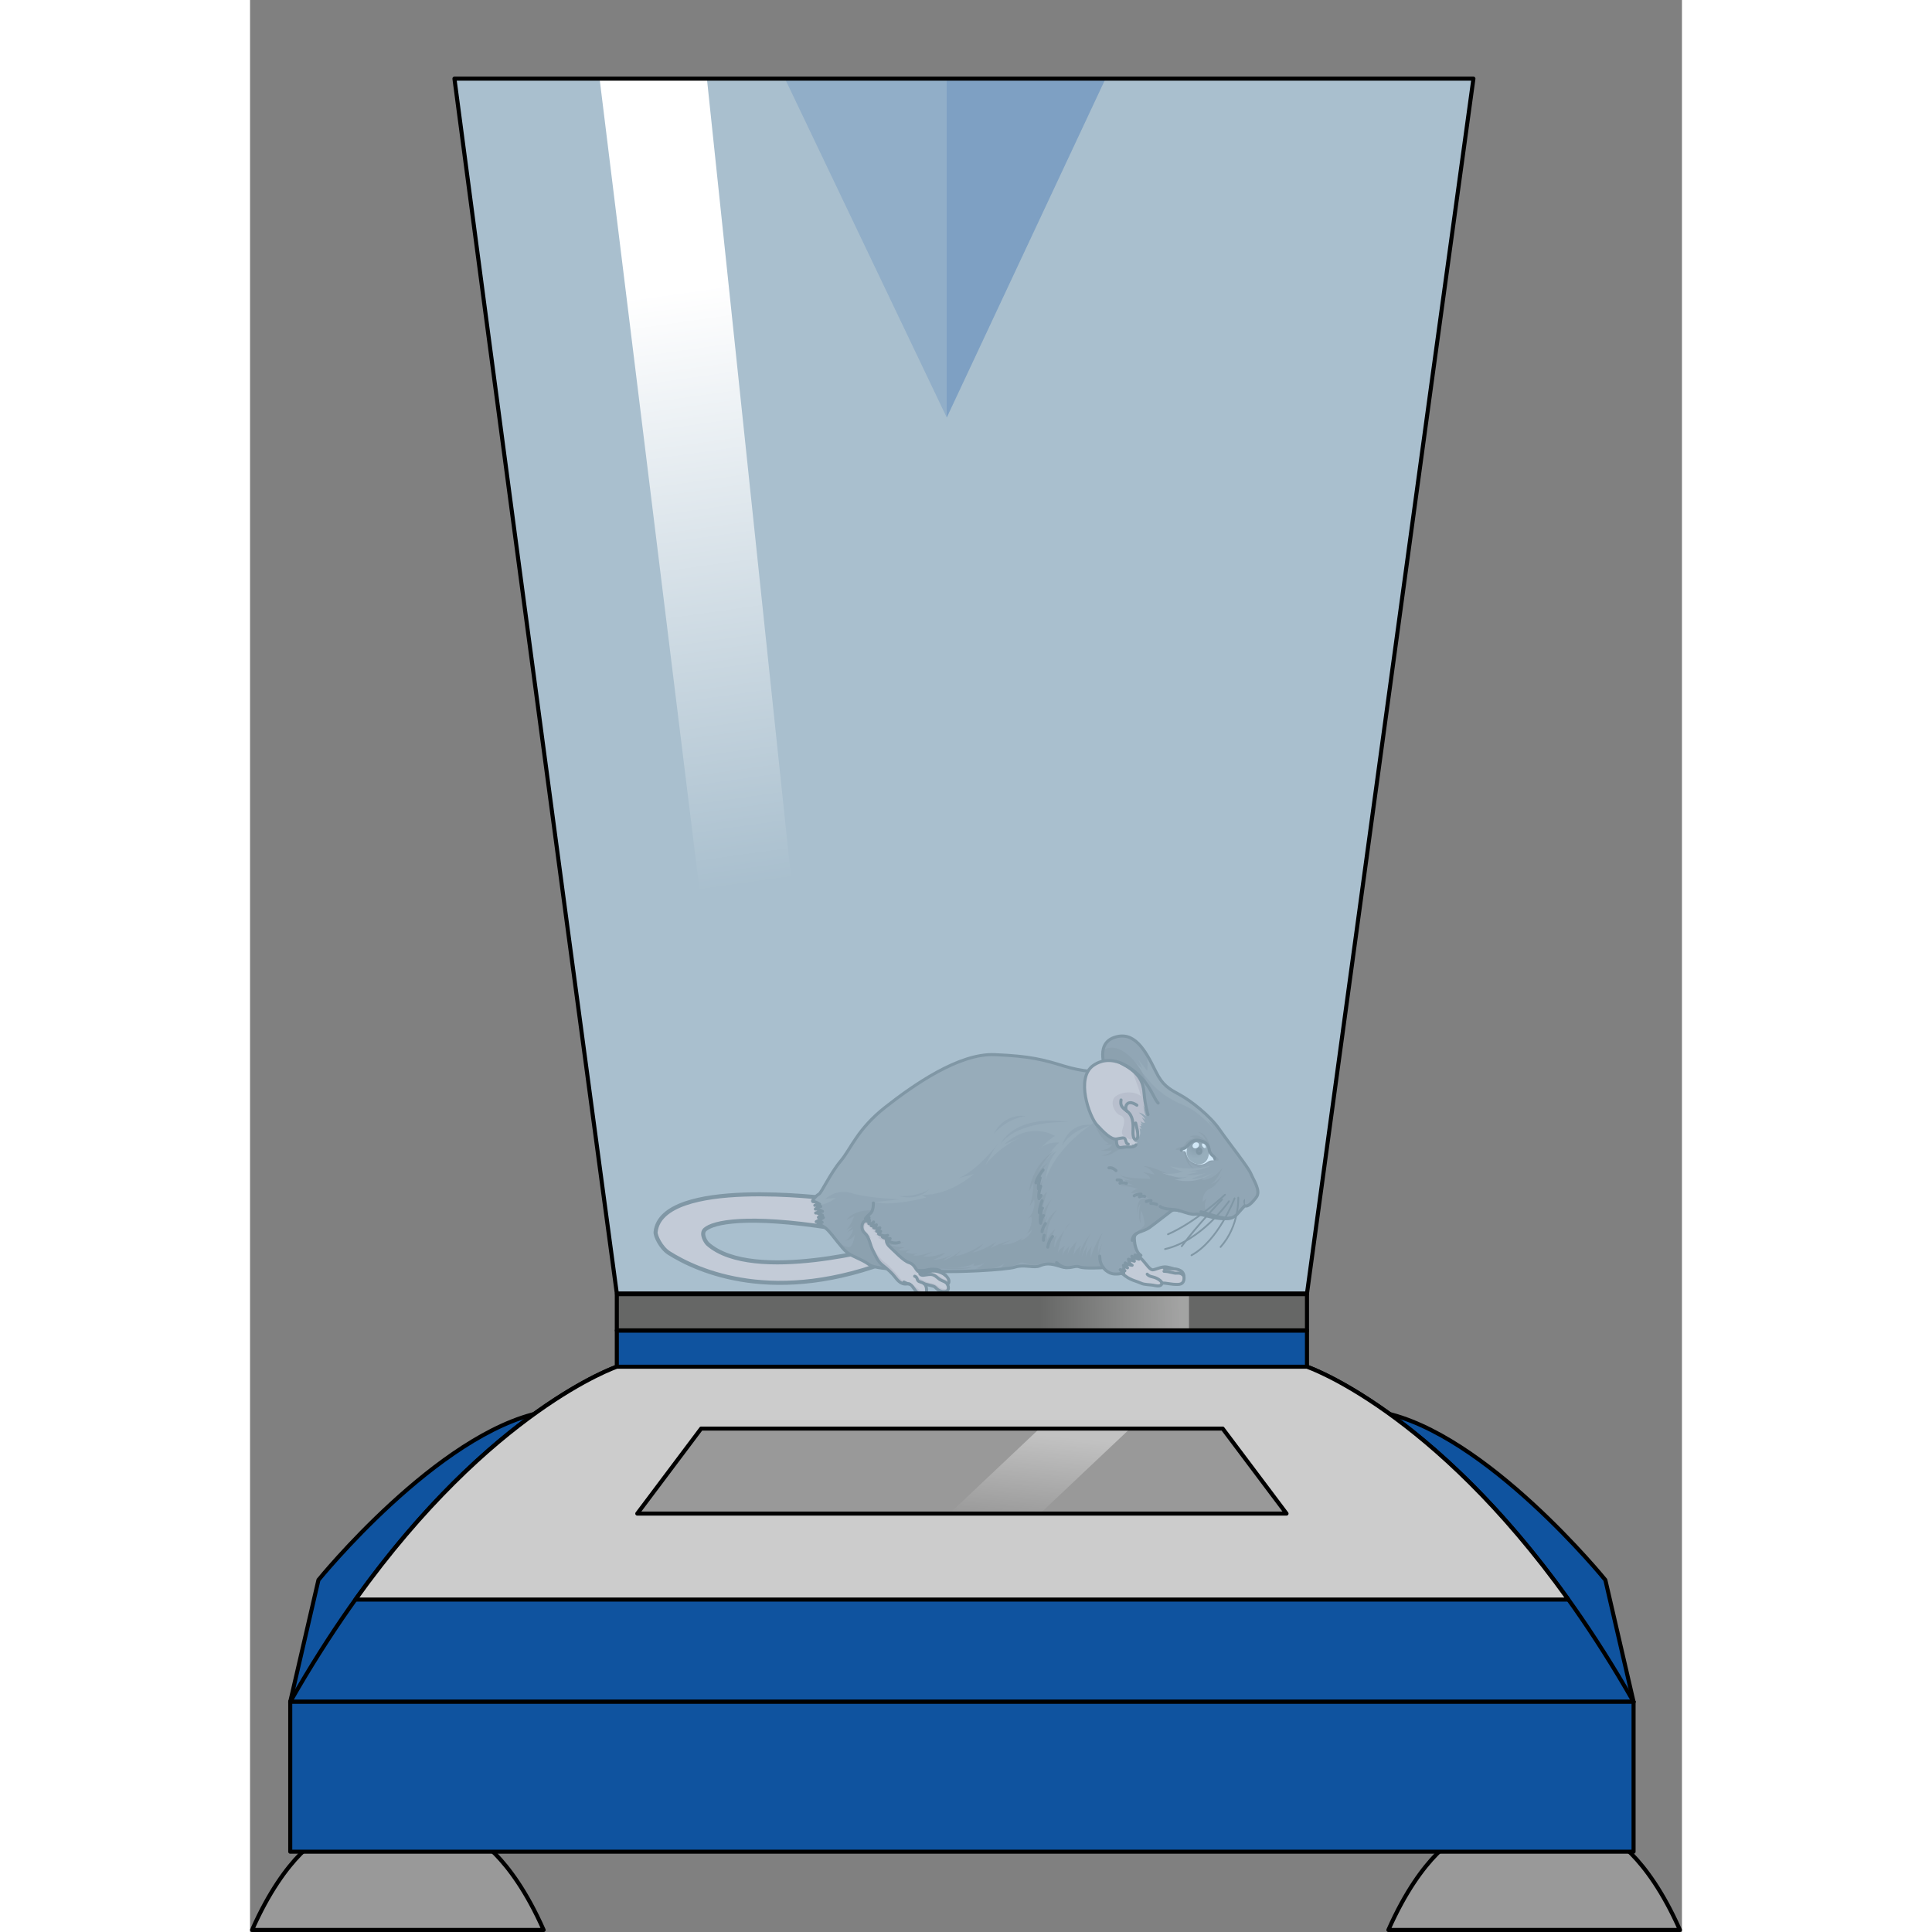 <?xml version="1.0" encoding="utf-8"?>
<!-- Created by: Science Figures, www.sciencefigures.org, Generator: Science Figures Editor -->
<!DOCTYPE svg PUBLIC "-//W3C//DTD SVG 1.1//EN" "http://www.w3.org/Graphics/SVG/1.1/DTD/svg11.dtd">
<svg version="1.1" xmlns="http://www.w3.org/2000/svg" xmlns:xlink="http://www.w3.org/1999/xlink" 
	 width="800px" height="800px" viewBox="0 0 352.732 475.921" enable-background="new 0 0 352.732 475.921"
	 xml:space="preserve">
<rect x="0" y="0" width="352.732" height="475.921" fill="#808080" stroke="none"/>
<g id="Layer_1">
</g>
<g id="Layer_2">
	<g>
		<g>
			<path fill="#D1A49C" d="M216.537,307.313c0,0,2.53,2.155,3.482,3.259c0.952,1.104,1.671,2.196,2.292,2.23
				c0.622,0.034,2.31-0.928,3.541-0.685c1.232,0.244,1.689,0.443,1.689,0.443s2.411,0.043,2.476,1.714c0,0,0.511,2.045-1.361,2.118
				c-1.873,0.074-2.937-0.422-4.032-0.306c0,0,0.025,0.966-1.591,0.615c-1.616-0.351-2.562-0.14-3.625-0.636
				c-1.063-0.496-2.301-0.65-3.723-1.693c-1.423-1.043-2.759-2.256-2.759-2.256L216.537,307.313z"/>
			<path fill="none" d="M212.927,312.117l1.943-2.587c0.186-0.208,0.318-0.357,0.343-0.384c0.082-0.098,1.674-0.562,2.497-0.806
				c0.176,0.157,0.361,0.324,0.55,0.495c-0.017,0.453-0.026,1.423,0.176,1.724c0.016,0.022,0.032,0.042,0.05,0.056
				c0.327,0.269-0.612-0.38-0.612-0.38s0.197,0.781,0.344,0.906c0.147,0.123-1-0.17-1-0.17l0.551,0.859c0,0-1.425,0.095-1.625,0.007
				c-0.2-0.088,0.157,1.203,0.157,1.203l-0.683-0.327c0,0,0.085,0.95,0.6,1.229c0.516,0.278,2.482,1.541,4.773,1.877
				c2.291,0.337,2.862,0.542,2.733,0.073c-0.128-0.47-1.683-1.44-1.683-1.44s1.461-0.133,2.509,0.406
				c1.048,0.539,2.233,0.758,3.371,0.916c1.138,0.158,2.048-0.833,1.532-1.42c-0.516-0.586-2.384-0.842-2.384-0.842
				s1.461-0.133,1.889-0.129c0.325,0.003-0.751-0.548-1.286-0.813c0.495,0.037,2.291,0.267,2.347,1.707c0,0,0.511,2.046-1.361,2.118
				c-1.873,0.075-2.937-0.422-4.032-0.307c0,0,0.025,0.967-1.591,0.615c-1.617-0.35-2.562-0.139-3.625-0.636
				c-1.062-0.497-2.3-0.651-3.722-1.693C214.263,313.329,212.927,312.117,212.927,312.117z"/>
			
				<path fill="none" stroke="#010101" stroke-width="0.75" stroke-linecap="round" stroke-linejoin="round" stroke-miterlimit="10" d="
				M216.537,307.313c0,0,2.53,2.155,3.482,3.259c0.952,1.104,1.671,2.196,2.292,2.23c0.622,0.034,2.31-0.928,3.541-0.685
				c1.232,0.244,1.689,0.443,1.689,0.443s2.411,0.043,2.476,1.714c0,0,0.511,2.045-1.361,2.118
				c-1.873,0.074-2.937-0.422-4.032-0.306c0,0,0.025,0.966-1.591,0.615c-1.616-0.351-2.562-0.14-3.625-0.636
				c-1.063-0.496-2.301-0.65-3.723-1.693c-1.423-1.043-2.759-2.256-2.759-2.256L216.537,307.313z"/>
			
				<path fill="none" stroke="#010101" stroke-width="0.75" stroke-linecap="round" stroke-linejoin="round" stroke-miterlimit="10" d="
				M224.625,316.086c0.023-0.438-1.098-1.288-2.253-1.527c-1.155-0.238-1.364-0.688-1.364-0.688"/>
			
				<path fill="none" stroke="#010101" stroke-width="0.75" stroke-linecap="round" stroke-linejoin="round" stroke-miterlimit="10" d="
				M227.542,312.561c-1.222,0.021-2.355-0.128-2.355-0.128"/>
			
				<path fill="none" stroke="#010101" stroke-width="0.75" stroke-linecap="round" stroke-linejoin="round" stroke-miterlimit="10" d="
				M230.017,314.275c-0.49-0.524-0.947-0.724-1.73-0.65c-0.782,0.074-1.844-0.451-3.141-0.464"/>
			<g>
				<path fill="#D1A49C" stroke="#010101" stroke-miterlimit="10" d="M142.495,295.239c0,0-41.116-5.345-42.594,8.249
					c-0.099,0.907,1.289,3.907,3.309,5.184c7.053,4.458,26.15,13.175,55.424,1.538l-1.637-3.274c0,0-32.961,9.384-44.213-0.474
					c-0.553-0.484-1.847-2.585-0.698-3.596c2.013-1.772,10.111-3.651,31.11-0.375"/>
			</g>
			<path fill="#363232" d="M223.083,263.888c1.688,3.457,3.263,4.324,5.944,5.784c2.682,1.459,7.392,5.103,9.781,8.55
				c2.39,3.448,7.044,9.232,7.75,10.929s2.47,4.212,1.344,5.741c-1.126,1.529-2.223,2.506-2.876,2.125c0,0-0.982,1.121-1.895,2.108
				c-0.913,0.988-2.033,1.272-4.533,0.998c-2.5-0.274-4.229-1.197-5.896-1.012c-1.667,0.186-4.572-1.7-5.785-0.798
				c-1.215,0.901-3.396,2.649-5.25,4c-1.852,1.351-3.917,0.961-3.835,2.833c0.082,1.871,0.608,3.489,1.618,4.097
				c0,0-0.684,0.17-1.468-0.08l0.986,1.021c0,0-1.273-0.277-1.739-0.717c0,0,0.081,0.765,0.608,1.208c0,0-0.967-0.26-1.445-0.494
				c0,0,0.062,1.11,0.9,1.5c0,0-1.281-0.138-1.686-0.575c0,0,0.195,0.91,0.547,1.206c0,0-0.838-0.392-1.01-0.609
				c-0.172-0.217,0.172,0.217,0.172,0.217s-0.286,0.745,0.185,1.117l-1.151-0.27l0.876,0.808c0,0-2.056,0.579-3.315,0.027
				c-1.258-0.552-1.706-1.337-1.706-1.337s-4.619,0.302-5.881-0.181c-1.262-0.483-2.186,0.71-4.718-0.118
				c-2.531-0.829-3.701-0.755-5.084-0.139c-1.383,0.616-3.904-0.419-6.029,0.294c-2.125,0.714-14.92,1.331-18.709,1.056
				c-3.79-0.275-15.267-0.208-17.214-1.628c-1.948-1.42-4.188-1.957-5.539-3.066c-1.35-1.109-3.338-4.052-4.674-5.438
				c-1.336-1.387-2.498-1.45-2.498-1.45l1.07-0.494c0,0-0.708-0.522-1.464-0.148l1.772-1.01c0,0-1.028-0.263-1.223-0.066
				c0,0,0.518-0.524,1.008-0.498c0,0-1.25-0.69-1.686-0.576c0,0,1.127-0.422,1.678-0.391c0,0-1.25-0.69-1.748-0.58
				c0,0,0.959-0.708,1.322-0.618c0,0-0.956-0.467-1.458-0.288l1.182-0.281c0,0-0.884-0.67-1.561-0.638
				c-0.677,0.032,0.759-1.549,1.39-1.86c0.63-0.312,2.793-5.101,5.352-8.142c2.559-3.04,4.109-7.864,11.031-13.293
				c6.922-5.43,18.085-13.256,26.841-12.917c8.755,0.339,12.201,1.287,17.089,2.797c4.887,1.51,8.69,1.51,10.538,1.403
				c0,0-3.073-6.665,1.808-8.404C217.681,253.848,220.38,258.348,223.083,263.888z"/>
			<path fill="#474342" d="M140.143,294.142c0.629-0.311,2.792-5.101,5.351-8.141c2.559-3.041,4.109-7.865,11.031-13.294
				c6.922-5.43,18.085-13.256,26.841-12.917c8.754,0.339,12.201,1.287,17.088,2.797c2.787,0.861,5.22,1.23,7.14,1.37
				c0.652,4.536,1.505,11.814,1.505,11.814s-10.236,5.869-13.092,14.81c0,0,0.132-4.047,2.661-6.975c0,0-1.339,0.422-2.48,2.041
				c0,0,1.474-2.886,3.124-4.18c0,0-2.637-0.305-4.463,1.245c0.821-0.817,2.382-2.309,3.411-2.884c0,0-5.931-3.882-12.487,2.088
				l3.864-1.667c0,0-5.035,2.197-8.437,6.659c0,0,1.583-3.275,2.997-5.077c0,0-5.002,6.451-9.583,8.377l3.652-0.988
				c0,0-5.818,5.319-12.829,5.135l1.105,0.653c0,0-8.283,2.219-12.522,1.099l6.003-0.663c0,0-8.143-0.344-11.851-1.534
				c-3.708-1.191-6.484,1.427-6.484,1.427l2.558-0.255c0,0-1.971,1.849-4.632,1.726l0.698-0.166c0,0-0.885-0.67-1.561-0.637
				C138.075,296.035,139.511,294.455,140.143,294.142z"/>
			<g>
				<g>
					<path fill="#474342" d="M218.849,261.075l2.135,2.687c0,0,0.429-1.689-0.277-4.261c0.827,1.295,1.602,2.798,2.377,4.387
						c1.688,3.457,3.263,4.324,5.944,5.784c2.616,1.423,7.157,4.926,9.596,8.298c-0.967-0.769-1.939-1.47-2.773-1.929l2.464,3.099
						c0,0-4.107-5.167-8.057-6.767c-3.95-1.598-6.56-3.619-8.295-5.593c-1.734-1.973-5.026-6.007-5.026-6.007l2.852,2.429
						L218.849,261.075z"/>
					<g>
						<path fill="#474342" d="M194.298,283.27c0.171-0.209,0.356-0.394,0.549-0.558C194.513,283.045,194.298,283.27,194.298,283.27z
							"/>
					</g>
					<g>
						<path fill="#272021" d="M238.288,285.973c0.328,0.08,0.576-0.544-0.167-0.954c-0.744-0.41-1.171-0.598-1.499-1.931
							c-0.329-1.332-0.704-3.816-3.122-4.276c0,0,1.595,0.826,1.888,2.156c0,0-1.85-2.196-4.037-0.876c0,0,0.627-0.13,1.299,0.234
							c0,0-1.362,0.255-1.986,1.001c-0.624,0.746-0.46,1.084-1.452,1.235c-0.992,0.152-1.24,0.672-1.24,0.672
							s1.824-0.024,2.144,0.814c0.318,0.839,0.402,3.308,2.986,4.065c0,0-1.611-0.54-1.851-2.155c0,0,1.294,1.672,3.411,1.623
							c0,0-1.766-0.383-2.2-1.105c0,0,1.432,1.146,2.824,0.36C236.679,286.049,237.639,285.814,238.288,285.973z"/>
						<path fill="#272021" d="M219.241,290.276c1.277-0.013,2.545,0.139,2.545,0.139c-0.129-0.952-2.021-1.712-2.021-1.712
							c0.799,0.044,2.957,0.612,2.957,0.612c-0.86-1.607-2.767-2.081-2.767-2.081c2.149,0.034,4.808,1.412,8.056,2.697
							c3.248,1.285,7.151-0.104,7.151-0.104l-0.701,0.824c3.28,0.015,5.167-3.168,5.167-3.168c-1.479,3.739-2.925,4.153-2.925,4.153
							c1.511-0.288,2.665-2.073,2.665-2.073s-0.966,2.372-2.949,3.29c-1.981,0.919-1.743,3.232-1.743,3.232l0.999-0.931
							c0,0-1.292,2.311,0.367,3.962c0.346,0.344,0.793,0.606,1.281,0.805c-1.842-0.37-3.252-0.962-4.62-0.81
							c-1.667,0.186-4.571-1.701-5.786-0.798c-1.214,0.901-3.396,2.649-5.249,3.999c-1.852,1.351-3.917,0.961-3.835,2.833
							c0.068,1.563,0.447,2.947,1.159,3.715c-0.627-0.364-1.263-1.069-1.542-2.417c-0.634-3.074,2.452-3.522,2.801-4.57
							c0.349-1.049-0.711-3.653-0.711-3.653c-0.449,1.537-0.07,3.281-0.07,3.281c-1-1.697-0.172-4.856-0.172-4.856
							c-0.606,0.419-0.801,2.668-0.801,2.668s-0.084-2.47,0.514-3.422c0.599-0.954,2.296-0.655,2.296-0.655
							c-0.546-0.687-2.533-0.344-2.533-0.344c0.255-0.684,1.385-0.663,1.385-0.663c-0.946-0.709-3.194-0.256-3.194-0.256
							c0.604-1.035,1.623-1.02,1.623-1.02c-1.341-0.812-4.221-0.805-4.221-0.805c0.832-0.53,3.585-0.216,3.585-0.216
							c-1.888-0.144-2.587-1.374-2.587-1.374l2.172,0.312c-2.143-0.398-3.807-1.755-3.807-1.755
							C214.737,289.99,217.965,290.288,219.241,290.276z"/>
						<path fill="#272021" d="M217.339,282.093c0,0-1.623,1.199-2.81,1.075c-1.187-0.124-2.499,2.027-4.957,1.426
							c0,0,1.973-0.009,2.768-1.253c0,0-1.53,0.443-2.75-0.033c0,0,2.021,0.052,2.776-1.428c0,0-1.102,0.232-1.875,0.131
							c0,0,1.313-0.279,1.496-0.795c0,0-0.238,1.507-2.319-1.238c-2.083-2.745-2.619-7.218-2.619-7.218l6.454,3.509L217.339,282.093
							z"/>
						<path fill="#272021" d="M206.997,263.907c1.728,0.161,3.095,0.135,3.994,0.083c0,0-1.312-2.848-0.858-5.306
							c4.114-2.489,8.643,3.19,10.103,6.432c1.62,3.597,2.962,6.594,3.157,6.838l-14.511-7.105
							C208.881,264.849,207.463,264.808,206.997,263.907z"/>
						<g>
							<path fill="#272021" d="M206.388,306.446c0.026-0.059,0.054-0.112,0.082-0.149
								C206.47,306.297,206.439,306.354,206.388,306.446z"/>
							<path fill="#272021" d="M202.017,301.318c0,0-0.627,0.727-1.366,1.678C201.037,302.246,201.491,301.627,202.017,301.318z"/>
							<path fill="#272021" d="M164.593,308.699l0.491-0.21C165.084,308.489,164.92,308.601,164.593,308.699z"/>
							<path fill="#272021" d="M155.665,305.111c2.856,1.91,5.358,0.759,5.358,0.759c-1.034,0.879-3.211,0.819-3.211,0.819
								c1.112,0.529,3.241,0.527,3.396,0.536c0.156,0.008-1.591,0.615-1.591,0.615c1.53,0.494,3.067-0.066,3.067-0.066l-1.18,0.696
								c1.505,0.522,2.533,0.396,3.088,0.229l-1.208,0.516c1.326,0.423,4.563-0.862,4.718-0.854
								c0.156,0.008-2.241,1.106-2.241,1.106c2.155,0.469,5.397-0.935,5.397-0.935c-0.785,1.068-2.899,1.773-2.899,1.773
								c2.328,0.126,4.801-1.435,4.801-1.435l-2.479,1.678c2.425-0.687,4.937-2.948,4.937-2.948l-1.81,1.772
								c3.135-0.354,6.809-3.021,6.809-3.021c-0.417,0.972-2.608,2.139-2.608,2.139c2.137-0.176,5.907-2.661,5.907-2.661
								l-1.438,1.618c2.143-1.228,4.986-1.951,4.986-1.951l-2.24,1.106c3.111,0.052,5.024-1.715,5.024-1.715l-0.401,0.681
								c2.489-0.918,2.798-2.772,2.798-2.772c-0.287,0.511-1.416,1.209-1.416,1.209c1.784-2.243,1.222-4.319,1.222-4.319
								l-0.915,0.594c2.194-2.163,1.606-4.708,1.606-4.708l-1.182,1.689c0.949-2.17,1.057-6.083,1.057-6.083l-1.171,2.451
								c0.962-7.2,6.316-10.183,6.316-10.183c-2.134,1.673-3.543,4.225-4.151,5.485c0.883-1.545,2.644-2.585,2.644-2.585
								c-2.117,1.698-1.952,5.333-1.952,5.333l0.678-1.017c-0.958,2.347-0.802,5.22-0.802,5.22c0.668-1.775,1.837-2.297,1.837-2.297
								c-1.299,2.911-1.246,5.722-1.246,5.722c0.421-2.024,2.45-4.019,2.45-4.019c-1.617,2.075-1.903,5.394-1.903,5.394l0.856-1.416
								c-1.002,2.227-0.733,3.938-0.733,3.938c0.187-3.44,2.983-5.218,2.983-5.218c-3.176,3.979-2.373,7.356-2.373,7.356
								c0.287-1.446,1.905-2.586,1.905-2.586c-0.924,1.703-1.063,3.333-1.063,3.333c0.221-1.216,1.551-1.786,1.551-1.786
								c-0.892,1.121-0.792,4.051-0.5,2.488c0.167-0.889,1.332-2.538,2.306-3.795c-1.145,2.233-1.68,5.642-1.68,5.642
								c0.265-1.038,1.81-1.773,1.81-1.773c-0.44,0.444-0.651,2.421-0.651,2.421c0.219-1.158,1.849-2.473,1.849-2.473
								c-0.441,0.444-0.606,2.541-0.606,2.541c0.034-1.578,2.431-3.669,2.431-3.669c-0.548,0.555-0.976,3.631-0.976,3.631
								c0.442-1.438,1.851-2.531,1.851-2.531l-0.579,3.01c0.541-3.247,3.189-6.144,3.189-6.144c-1.141,1.389-2.217,5.09-2.505,6.13
								c0.299-0.922,1.31-2.797,1.604-3.334c-0.346,0.779-0.577,3.382-0.577,3.382c0.173-1.277,1.614-2.954,1.614-2.954
								c-0.533,1.199-0.269,3.027-0.269,3.027c0.059-2.044,3.701-7.928,2.585-5.532c-0.031,0.064-0.06,0.131-0.089,0.195
								c-1.015,2.309-0.774,4.202-0.774,4.202c0.151-0.869,1.071-2.515,1.071-2.515c-1.854,5.455,0.255,6.012,0.255,6.012
								s-4.619,0.301-5.88-0.182c-1.262-0.483-2.187,0.709-4.718-0.119c-0.351-0.116-0.674-0.211-0.978-0.292
								c-2.032-0.883-2.761-0.965-4.377-0.251c-1.649,0.729-3.999-0.918-4.709-0.256c-0.711,0.664-4.692,1.324-4.692,1.324
								l1.007-1.349c-2.821,2.244-7.079,1.312-7.079,1.312c1.42-0.333,2.592-1.848,2.592-1.848
								c-0.953,1.293-3.229,1.169-3.229,1.169l0.293-0.627c-2.26,1.456-7.124,1.192-7.124,1.192c1.598,0.204,6.708-0.22,6.708-0.22
								c-2.447,1.094-9.451,0.071-10.716,0.411c-1.264,0.341-4.722-0.023-6.252-0.517
								C159.521,311.52,155.665,305.111,155.665,305.111z"/>
						</g>
						<path fill="#272021" d="M147.664,307.198c0.989-0.396,1.299-2.946,1.299-2.946c-0.749,1.179-2.472,1.47-2.472,1.47
							c1.578-0.749,2.095-2.902,2.095-2.902l-1.522,0.752c0.848-0.916,1.631-1.708,1.631-1.708c-0.483,0.486-1.827,1.12-1.827,1.12
							c1.146-1.158,1.949-3.36,1.949-3.36l-1.813,0.864c0.641-1.313,3.143-2.269,4.966-2.297c1.825-0.029,1.914-0.603,1.914-0.603
							l-0.921,5.405l0.606,3.499l4.251,6.117c-2.479-0.212-4.525-0.534-5.25-1.062c-1.948-1.42-4.188-1.957-5.539-3.066
							c-0.628-0.517-1.394-1.429-2.167-2.396C146.042,306.789,147.224,307.374,147.664,307.198z"/>
					</g>
				</g>
				<path fill="#474342" d="M236.562,287.152c0,0-4.554,1.433-9.838,0.156c0,0,2.042,1.199,3.091,1.256c0,0-2.427,1.055-5.281,0.307
					c0,0,3.682,1.683,6.53,0.948c0,0-1.799,0.792-3.286,0.71c0,0,4.825,1.647,9.3-1.569c0,0-2.897,1.623-5.167,1.399l3.586-1.387
					c0,0-3.024,0.725-4.938,0.423l3.111-0.72l-2.445-0.233C231.225,288.443,234.834,288.331,236.562,287.152z"/>
			</g>
			<path fill="#010101" d="M245.026,297.017c-0.194-0.395-0.462-0.921-0.234-1.386c0.229-0.464,0.319-0.265,0.309,0.017
				c-0.011,0.282-0.213,1.1,0.316,1.447L245.026,297.017z"/>
			<g>
				<path fill="#FFFFFF" d="M230.956,282.247c-0.347,0.447-0.567,0.531-1.15,0.711c-0.581,0.183-0.482,0.52-0.144,0.613
					c0.339,0.095,0.678-0.258,0.904,0.423c0.226,0.682,0.422,2.077,2.457,2.678c2.035,0.6,2.527-0.398,3.297-0.7
					c0.769-0.303,1.207,0.125,1.309-0.55c0.102-0.675-1.216-0.8-1.368-2.287c-0.153-1.486-1.304-1.91-2.15-2.144
					C233.137,280.72,232.118,280.747,230.956,282.247z"/>
				<g>
					
						<radialGradient id="SVGID_1_" cx="-1453.05" cy="3358.351" r="4.807" gradientTransform="matrix(0.886 0.048 0.054 -0.999 1338.933 3707.007)" gradientUnits="userSpaceOnUse">
						<stop  offset="0" style="stop-color:#121212"/>
						<stop  offset="0.64" style="stop-color:#484848"/>
					</radialGradient>
					<path fill="url(#SVGID_1_)" d="M236.127,284.681c-0.308,1.604-1.561,2.42-3.105,1.991c-1.542-0.429-2.568-1.808-2.26-3.414
						c0.307-1.604,1.806-2.696,3.349-2.267C235.654,281.42,236.435,283.076,236.127,284.681z"/>
				</g>
				
					<linearGradient id="SVGID_2_" gradientUnits="userSpaceOnUse" x1="-1522.494" y1="3235.312" x2="-1522.494" y2="3238.878" gradientTransform="matrix(0.864 0.218 0.205 -0.976 886.292 3774.955)">
					<stop  offset="0.461" style="stop-color:#010101;stop-opacity:0"/>
					<stop  offset="1" style="stop-color:#010101"/>
				</linearGradient>
				<path opacity="0.4" fill="url(#SVGID_2_)" enable-background="new    " d="M234.025,283.265
					c-1.192-0.332-2.379,0.084-3.275,0.982c0.178,1.16,1.06,2.088,2.271,2.425c1.488,0.413,2.7-0.338,3.062-1.831
					C235.572,284.074,234.869,283.499,234.025,283.265z"/>
				
					<path fill="#131313" stroke="#010101" stroke-width="0.656" stroke-linecap="round" stroke-linejoin="round" stroke-miterlimit="10" d="
					M234.263,283.703c-0.063,0.327-0.322,0.532-0.582,0.459c-0.26-0.073-0.419-0.395-0.357-0.721
					c0.063-0.327,0.323-0.533,0.583-0.46S234.326,283.377,234.263,283.703z"/>
				<path fill="#FFFFFF" d="M233.772,281.913c0.067,0.391-0.238,0.81-0.68,0.939c-0.441,0.127-0.854-0.085-0.922-0.476
					c-0.068-0.39,0.238-0.812,0.68-0.939C233.292,281.309,233.704,281.522,233.772,281.913z"/>
				<path fill="#FFFFFF" d="M235.391,282.74c-0.128,0.169-0.42,0.085-0.652-0.189c-0.23-0.274-0.313-0.634-0.186-0.803
					c0.129-0.169,0.421-0.083,0.652,0.188C235.436,282.21,235.52,282.569,235.391,282.74z"/>
				
					<path fill="none" stroke="#010101" stroke-width="0.75" stroke-linecap="round" stroke-linejoin="round" stroke-miterlimit="10" d="
					M237.627,285.422c0.103-0.675-1.216-0.8-1.367-2.287c-0.154-1.486-1.305-1.91-2.15-2.144c-0.973-0.271-1.995-0.248-3.155,1.255
					c-0.308,0.398-0.891,0.675-1.242,0.752c-0.351,0.077-0.298,0.368-0.298,0.368"/>
			</g>
			<g>
				<g>
					
						<path fill="none" stroke="#010101" stroke-width="0.75" stroke-linecap="round" stroke-linejoin="round" stroke-miterlimit="10" d="
						M223.083,263.888c1.688,3.457,3.263,4.324,5.944,5.784c2.682,1.459,7.392,5.103,9.781,8.55c2.39,3.448,7.044,9.232,7.75,10.929
						s2.47,4.212,1.344,5.741c-1.126,1.529-2.223,2.506-2.876,2.125c0,0-0.982,1.121-1.895,2.108
						c-0.913,0.988-2.033,1.272-4.533,0.998c-2.5-0.274-4.229-1.197-5.896-1.012c-1.667,0.186-4.572-1.7-5.785-0.798
						c-1.215,0.901-3.396,2.649-5.25,4c-1.852,1.351-3.917,0.961-3.835,2.833c0.082,1.871,0.608,3.489,1.618,4.097
						c0,0-0.684,0.17-1.468-0.08l0.986,1.021c0,0-1.273-0.277-1.739-0.717c0,0,0.081,0.765,0.608,1.208c0,0-0.967-0.26-1.445-0.494
						c0,0,0.062,1.11,0.9,1.5c0,0-1.281-0.138-1.686-0.575c0,0,0.195,0.91,0.547,1.206c0,0-0.838-0.392-1.01-0.609
						c-0.172-0.217,0.172,0.217,0.172,0.217s-0.286,0.745,0.185,1.117l-1.151-0.27l0.876,0.808c0,0-2.056,0.579-3.315,0.027
						c-1.258-0.552-1.706-1.337-1.706-1.337s-4.619,0.302-5.881-0.181c-1.262-0.483-2.186,0.71-4.718-0.118
						c-2.531-0.829-3.701-0.755-5.084-0.139c-1.383,0.616-3.904-0.419-6.029,0.294c-2.125,0.714-14.92,1.331-18.709,1.056
						c-3.79-0.275-15.267-0.208-17.214-1.628c-1.948-1.42-4.188-1.957-5.539-3.066c-1.35-1.109-3.338-4.052-4.674-5.438
						c-1.336-1.387-2.498-1.45-2.498-1.45l1.07-0.494c0,0-0.708-0.522-1.464-0.148l1.772-1.01c0,0-1.028-0.263-1.223-0.066
						c0,0,0.518-0.524,1.008-0.498c0,0-1.25-0.69-1.686-0.576c0,0,1.127-0.422,1.678-0.391c0,0-1.25-0.69-1.748-0.58
						c0,0,0.959-0.708,1.322-0.618c0,0-0.956-0.467-1.458-0.288l1.182-0.281c0,0-0.884-0.67-1.561-0.638
						c-0.677,0.032,0.759-1.549,1.39-1.86c0.63-0.312,2.793-5.101,5.352-8.142c2.559-3.04,4.109-7.864,11.031-13.293
						c6.922-5.43,18.085-13.256,26.841-12.917c8.755,0.339,12.201,1.287,17.089,2.797c4.887,1.51,8.69,1.51,10.538,1.403
						c0,0-3.073-6.665,1.808-8.404C217.681,253.848,220.38,258.348,223.083,263.888z"/>
					
						<path fill="none" stroke="#010101" stroke-width="0.75" stroke-linecap="round" stroke-linejoin="round" stroke-miterlimit="10" d="
						M228.833,298.216c-1.341-0.483-3.384-0.125-4.634-1.013"/>
					
						<path fill="none" stroke="#010101" stroke-width="0.75" stroke-linecap="round" stroke-linejoin="round" stroke-miterlimit="10" d="
						M223.344,296.688c-0.355-0.136-0.918-0.284-1.439-0.254"/>
					
						<path fill="none" stroke="#010101" stroke-width="0.75" stroke-linecap="round" stroke-linejoin="round" stroke-miterlimit="10" d="
						M221.942,295.735c0,0-0.573,0.027-1.155,0.229"/>
					
						<path fill="none" stroke="#010101" stroke-width="0.75" stroke-linecap="round" stroke-linejoin="round" stroke-miterlimit="10" d="
						M220.389,294.716c0,0-0.611-0.209-1.303,0.104"/>
					
						<path fill="none" stroke="#010101" stroke-width="0.75" stroke-linecap="round" stroke-linejoin="round" stroke-miterlimit="10" d="
						M219.486,294.139c0,0-1.249,0.05-1.684,0.436"/>
					
						<path fill="none" stroke="#010101" stroke-width="0.75" stroke-linecap="round" stroke-linejoin="round" stroke-miterlimit="10" d="
						M215.893,291.487c0,0-0.923-0.226-1.608-0.028"/>
					
						<path fill="none" stroke="#010101" stroke-width="0.75" stroke-linecap="round" stroke-linejoin="round" stroke-miterlimit="10" d="
						M214.63,290.834c0,0-0.35-0.252-1.029-0.172"/>
					
						<path fill="none" stroke="#010101" stroke-width="0.75" stroke-linecap="round" stroke-linejoin="round" stroke-miterlimit="10" d="
						M213.312,288.365c0,0-0.784-0.861-1.729-0.679"/>
					
						<path fill="none" stroke="#010101" stroke-width="0.75" stroke-linecap="round" stroke-linejoin="round" stroke-miterlimit="10" d="
						M217.296,305.542c0,0,0.087-1.21,1.125-1.692"/>
					
						<path fill="none" stroke="#010101" stroke-width="0.75" stroke-linecap="round" stroke-linejoin="round" stroke-miterlimit="10" d="
						M210.205,312.264c-0.686-0.948-0.857-1.6-0.896-2.83"/>
					
						<path fill="none" stroke="#010101" stroke-width="0.75" stroke-linecap="round" stroke-linejoin="round" stroke-miterlimit="10" d="
						M195.36,288.206c-0.222,0.28-1.603,1.96-1.751,3.18"/>
					
						<path fill="none" stroke="#010101" stroke-width="0.75" stroke-linecap="round" stroke-linejoin="round" stroke-miterlimit="10" d="
						M194.631,290.155c0,0-0.555,1.607-0.408,2.727l0.556-0.672c0,0-0.726,1.891-0.427,3.076l0.51-0.791"/>
					
						<path fill="none" stroke="#010101" stroke-width="0.75" stroke-linecap="round" stroke-linejoin="round" stroke-miterlimit="10" d="
						M195.103,295.794c0,0-0.722,1.833-0.678,2.946l0.787-1.126"/>
					
						<path fill="none" stroke="#010101" stroke-width="0.75" stroke-linecap="round" stroke-linejoin="round" stroke-miterlimit="10" d="
						M194.915,298.299c0,0-0.425,2.083-0.165,3.033c0,0,0.289-1.504,0.726-1.891"/>
					
						<path fill="none" stroke="#010101" stroke-width="0.75" stroke-linecap="round" stroke-linejoin="round" stroke-miterlimit="10" d="
						M195.94,301.396c0,0-0.792,1.185-0.836,2.002"/>
					
						<path fill="none" stroke="#010101" stroke-width="0.75" stroke-linecap="round" stroke-linejoin="round" stroke-miterlimit="10" d="
						M195.626,304.303c0,0-0.248,0.748-0.171,1.219"/>
					
						<path fill="none" stroke="#010101" stroke-width="0.75" stroke-linecap="round" stroke-linejoin="round" stroke-miterlimit="10" d="
						M197.687,304.591c0,0-0.934,0.943-1.181,2.626"/>
					
						<path fill="none" stroke="#010101" stroke-width="0.75" stroke-linecap="round" stroke-linejoin="round" stroke-miterlimit="10" d="
						M201.008,312.252c-0.863-0.137-1.782-0.657-2.322-1.223"/>
				</g>
				
					<path fill="none" stroke="#010101" stroke-width="0.75" stroke-linecap="round" stroke-linejoin="round" stroke-miterlimit="10" d="
					M241.685,300.039c-1.148,0.174-2.689-0.067-4.809-0.755c-2.12-0.687-2.626-0.772-2.626-0.772"/>
			</g>
			<g>
				<path fill="#D1A49C" d="M223.7,271.733c-1.045-1.094-1.644-3.615-4.139-6.239c-2.496-2.625-7.275-6.133-11.798-3.062
					c-4.523,3.072-0.939,12.737,0.799,14.629c1.737,1.891,3.54,3.717,4.9,3.515c0,0-0.314,2.403,1.237,2.073
					s2.929,0.298,3.532-0.638"/>
				<path fill="#D1A49C" d="M221.729,275.167c-0.234,0.593-1.685,4.998-3.117,6.187c-1.432,1.188-4.836,1.277-4.834-1.558
					c0.002-2.835-0.496-3.873-2.609-4.228c-2.115-0.355-4.558-2.507-4.24-6c0.317-3.491,6.939-7.554,11.481-3.99
					C222.953,269.144,222.571,273.036,221.729,275.167z"/>
				<g>
					<path fill="#AF807D" d="M220.634,271.915c0.45,1.868,0.762,3.79-0.496,5.605c-1.259,1.814-2.604,3.596-3.518,3.097
						c-0.912-0.497-2.351-0.644-1.641-2.685c0.709-2.041,0.298-2.887-0.668-3.199c-0.966-0.314-2.499-2.52-1.523-4.199
						C213.763,268.854,219.677,267.929,220.634,271.915z"/>
				</g>
				<path fill="#AF807D" d="M220.058,268.022c-0.219-0.873-1.772-4.346-2.418-4.121c-0.647,0.224,2.517,6.034,1.968,8.326
					c-0.549,2.293-1.537-0.909-2.713-0.595c-1.176,0.314-1.999,1.342-2.381-0.374c0,0-0.3,1.033,0.794,1.905
					c1.094,0.872,2.206,1.8,2.213,4.101c0.005,2.303-0.037,3.516,0.887,3.334c0.925-0.182-0.776-4.818-0.324-5.319
					s3.188,0.132,2.869-1.616S220.058,268.022,220.058,268.022z"/>
				<path fill="#363232" d="M224.141,272.024c-1.287-0.685-1.301-2.134-3.487-5.242c-3.106-4.417-6.172-4.931-6.172-4.931
					c4.058,2.108,5.462,4.062,5.736,7.342c0.274,3.282,0.997,5.377,0.997,5.377s-0.702-0.967-1.139-2.23
					c0,0,0.196,2.105,0.709,2.703c0,0-1.065-0.934-1.867-0.978c0,0,1.353,0.907,1.565,1.751l-0.799-0.569l0.759,1.313
					c0,0-0.72,0.127-1.151-0.55c0,0,0.234,0.719,0.682,1.051l-0.642-0.352l0.236,0.681c0,0-0.438,0.195-0.723-0.302
					c0,0,0.735,0.785,0.678,1.133l-0.408-0.373c0,0,0.318,1.289,0.009,1.974s-0.471,1.498-1.398,1.366c0,0,0.789,0.52,1.204,0.065
					c0,0-0.672,0.909-1.825,0.629c0,0,0.33,0.47,0.978,0.313l1.04-0.204L224.141,272.024z"/>
				<path fill="#AF807D" d="M217.196,282.542c1.073,0.132-1.104-0.091-1.92,0.022c-0.816,0.113-1.66,0.02-1.75-0.723
					c-0.089-0.744-0.259-1.232,0.464-1.368c0.724-0.135,0.656-0.142,0.932-0.095C215.197,280.425,215.096,282.284,217.196,282.542z"
					/>
				
					<path fill="none" stroke="#010101" stroke-width="0.75" stroke-linecap="round" stroke-linejoin="round" stroke-miterlimit="10" d="
					M213.462,280.576c1.177-0.212,1.931-0.517,2.142,0.116c0.21,0.634,0.307,1.124,0.735,1.146"/>
				
					<path fill="none" stroke="#010101" stroke-width="0.75" stroke-linecap="round" stroke-linejoin="round" stroke-miterlimit="10" d="
					M218.156,276.645c0.044,0.317,0.934,3.126,0.342,3.857c-0.591,0.731-1.087-0.306-0.997-1.973
					c0.091-1.668,0.02-3.746-1.457-4.794c-1.477-1.048-1.665-1.542-1.49-2.776"/>
				
					<path fill="none" stroke="#010101" stroke-width="0.75" stroke-linecap="round" stroke-linejoin="round" stroke-miterlimit="10" d="
					M216.043,273.735c-0.735-0.572-0.31-3.315,2.413-1.483"/>
				
					<path fill="none" stroke="#010101" stroke-width="0.75" stroke-linecap="round" stroke-linejoin="round" stroke-miterlimit="10" d="
					M221.215,274.57c0,0-0.722-2.096-0.997-5.377c-0.274-3.28-1.679-5.234-5.736-7.342"/>
				
					<path fill="none" stroke="#010101" stroke-width="0.75" stroke-linecap="round" stroke-linejoin="round" stroke-miterlimit="10" d="
					M223.7,271.733c-1.045-1.094-1.644-3.615-4.139-6.239c-2.496-2.625-7.275-6.133-11.798-3.062
					c-4.523,3.072-0.939,12.737,0.799,14.629c1.737,1.891,3.54,3.717,4.9,3.515c0,0-0.314,2.403,1.237,2.073
					s2.929,0.298,3.532-0.638"/>
			</g>
			<path fill="#D1A49C" d="M152.959,299.525c0,0-0.898,1.237-1.526,1.321c-0.627,0.083-1.192,1.865-0.003,2.924
				c1.188,1.058,1.199,2.755,2.046,4.38c0.845,1.625,1.156,2.578,2.351,3.519c1.195,0.942,2.287,1.879,3.207,3.099
				c0.919,1.22,1.829,1.679,2.877,1.502s1.496,1.134,2.181,1.873c0.688,0.739,2.518,0.488,2.518,0.488s0.299-1.679-0.494-2.367
				c0,0,1.636,0.44,2.252,0.591c0.614,0.15,0.965,1.339,2.628,1.313c1.662-0.026,0.823-1.768,0.823-1.768s1.027-0.762-0.452-2.188
				c-1.48-1.425-1.632-1.492-3.029-1.568c-1.398-0.076-3.156,0.764-3.765,0.497c-0.608-0.268-0.791-1.681-2.221-2.11
				c-1.431-0.428-3.681-2.948-4.622-3.76c-0.942-0.811-1.351-1.887-0.54-2.486c0.811-0.6,0.811-0.6,0.811-0.6L152.959,299.525z"/>
			<g>
				<path fill="#AF807D" d="M151.43,303.77c-1.189-1.06-0.625-2.841,0.003-2.924c0.627-0.083,1.526-1.321,1.526-1.321l5.041,4.66
					c0,0,0,0-0.812,0.6c-0.357,0.264-0.477,0.621-0.419,1.007c-0.47-0.125-1.45-0.428-2.105-0.926l0.562-0.117
					c0,0-0.646-0.274-1.178-0.689l0.535-0.12c0,0-0.588-0.359-1.022-0.649l0.459-0.186c0,0-0.552-0.059-1.19-0.451l0.609-0.026
					c0,0-0.697-0.305-1.178-0.689l0.479-0.063c0,0-0.659-0.036-0.959-0.35c-0.299-0.313-0.879,1.112-0.098,1.811
					c0.781,0.696,1.332,1.738,1.332,1.738l-0.633-0.511c0,0,0.576,1.072,1.009,2.345c0.433,1.273,1.753,3.191,2.999,4.091
					c1.245,0.901,2.809,2.742,3.601,3.707c0.793,0.966,1.222,1.347,2.058,1.511c0.835,0.164,1.283,0.188,2.064,0.886
					c0.718,0.641,0.986,1.004,2.55,0.888c-0.008,0.367-0.054,0.638-0.054,0.638s-1.832,0.251-2.518-0.488
					c-0.686-0.739-1.134-2.049-2.182-1.873c-1.048,0.177-1.958-0.282-2.877-1.502c-0.92-1.219-2.011-2.156-3.206-3.099
					c-1.194-0.941-1.505-1.895-2.351-3.519C152.629,306.524,152.619,304.828,151.43,303.77z"/>
				<path fill="#AF807D" d="M168.53,313.12c-1.029,0.003-2.221,0.534-2.849,0.411c0,0,1.351-0.596,2.561-0.889
					c0.031,0.001,0.063,0,0.094,0.002c1.033,0.056,1.386,0.109,2.098,0.708C169.843,313.238,169.081,313.118,168.53,313.12z"/>
				<path fill="#AF807D" d="M166.115,316.265c0.109,0.094,0.197,0.21,0.267,0.334c-0.367-0.325-0.815-0.659-1.222-0.777
					c-0.884-0.256-1.037-1.336-0.498-1.038c0.539,0.297,1.842,1.112,2.942,1.261c1.102,0.15,1.631,0.624,2.291,1.107
					c0.571,0.417,1.789,0.578,2.124-0.04c0.053,0.484-0.091,1.04-1.025,1.055c-1.663,0.027-2.013-1.163-2.627-1.313
					C167.751,316.704,166.115,316.265,166.115,316.265z"/>
				<path fill="#AF807D" d="M167.487,313.941c-1.359,0.12-2.303,0.008-1.769-0.112c0.535-0.119,2.245-0.473,3.423,0.186
					c0.967,0.541,2.481,1.747,2.933,1.181c0.287,0.758-0.213,1.17-0.251,1.2c-0.262-0.295-0.701-0.695-1.333-0.938
					C169.402,315.042,168.845,313.822,167.487,313.941z"/>
			</g>
			
				<path fill="none" stroke="#010101" stroke-width="0.75" stroke-linecap="round" stroke-linejoin="round" stroke-miterlimit="10" d="
				M152.959,299.525c0,0-0.898,1.237-1.526,1.321c-0.627,0.083-1.192,1.865-0.003,2.924c1.188,1.058,1.199,2.755,2.046,4.38
				c0.845,1.625,1.156,2.578,2.351,3.519c1.195,0.942,2.287,1.879,3.207,3.099c0.919,1.22,1.829,1.679,2.877,1.502
				s1.496,1.134,2.181,1.873c0.688,0.739,2.518,0.488,2.518,0.488s0.299-1.679-0.494-2.367c0,0,1.636,0.44,2.252,0.591
				c0.614,0.15,0.965,1.339,2.628,1.313c1.662-0.026,0.823-1.768,0.823-1.768s1.027-0.762-0.452-2.188
				c-1.48-1.425-1.632-1.492-3.029-1.568c-1.398-0.076-3.156,0.764-3.765,0.497c-0.608-0.268-0.791-1.681-2.221-2.11
				c-1.431-0.428-3.681-2.948-4.622-3.76c-0.942-0.811-1.351-1.887-0.54-2.486c0.811-0.6,0.811-0.6,0.811-0.6L152.959,299.525z"/>
			
				<path fill="none" stroke="#010101" stroke-width="0.75" stroke-linecap="round" stroke-linejoin="round" stroke-miterlimit="10" d="
				M166.115,316.265c-0.647-0.502-1.274-0.421-1.566-0.787c-0.292-0.367-0.16-0.886-0.823-1.098"/>
			
				<path fill="none" stroke="#010101" stroke-width="0.75" stroke-linecap="round" stroke-linejoin="round" stroke-miterlimit="10" d="
				M171.817,316.4c-0.528-0.789-1.205-0.767-1.907-1.215s-1.227-1.295-2.424-1.243c-1.196,0.051-2.052,0.508-2.484-0.147"/>
			
				<path fill="none" stroke="#010101" stroke-width="0.75" stroke-linecap="round" stroke-linejoin="round" stroke-miterlimit="10" d="
				M171.366,314.211c-0.723-0.679-2.469-1.383-3.786-1.035c-1.316,0.348-2.468,0.553-3.009-0.037"/>
			
				<path fill="none" stroke="#010101" stroke-width="0.75" stroke-linecap="round" stroke-linejoin="round" stroke-miterlimit="10" d="
				M162.485,316.333c-0.575-0.064-1.412-0.519-1.412-0.519"/>
			<path fill="#363232" d="M153.547,296.341c0,0,0.106,1.876-0.764,2.589c-0.87,0.712-1.212,1.279-1.212,1.279l0.907-0.244
				l-0.373,0.916l0.485-0.325l-0.152,0.869c0,0,0.821,0.163,1.164-0.404c0,0-0.193,0.691-0.568,0.905c0,0,0.874,0.165,1.258-0.224
				c0,0-0.245,0.688-0.662,0.724c0,0,0.967,0.346,1.504,0.023c0,0-0.298,0.686-0.772,0.835c0,0,0.657,0.328,0.983,0.053
				l-0.501,0.617c0,0,1.204,0.768,2.213,0.354c0,0-0.598,0.495-1.267,0.399c0,0,0.9,0.634,1.898,0.396l-0.601,0.553
				c0,0,1.457,0.897,2.834,0.388"/>
			
				<path fill="none" stroke="#010101" stroke-width="0.75" stroke-linecap="round" stroke-linejoin="round" stroke-miterlimit="10" d="
				M153.547,296.341c0,0,0.106,1.876-0.764,2.589c-0.87,0.712-1.212,1.279-1.212,1.279l0.907-0.244l-0.373,0.916l0.485-0.325
				l-0.152,0.869c0,0,0.821,0.163,1.164-0.404c0,0-0.193,0.691-0.568,0.905c0,0,0.874,0.165,1.258-0.224
				c0,0-0.245,0.688-0.662,0.724c0,0,0.967,0.346,1.504,0.023c0,0-0.298,0.686-0.772,0.835c0,0,0.657,0.328,0.983,0.053
				l-0.501,0.617c0,0,1.204,0.768,2.213,0.354c0,0-0.598,0.495-1.267,0.399c0,0,0.9,0.634,1.898,0.396l-0.601,0.553
				c0,0,1.457,0.897,2.834,0.388"/>
			<path fill="#363232" d="M201.68,276.418c0,0-12.079-0.656-16.769,5.311C184.912,281.728,188.162,274.378,201.68,276.418z"/>
			<path fill="none" d="M179.424,284.339c0,0-2.248,5.297-10.132,7.778C169.292,292.118,177.434,291.457,179.424,284.339z"/>
			<path fill="#363232" d="M167.283,293.012c0,0-2.773,1.856-7.48,1.6C159.803,294.612,164.179,296.054,167.283,293.012z"/>
			<path fill="#363232" d="M183.267,279.229c0,0,3.049-3.647,7.805-4.292C191.071,274.937,185.958,273.957,183.267,279.229z"/>
			<path fill="#363232" d="M207.343,277.127c0,0-5.15,1.325-7.316,5.122C200.027,282.249,201.319,276.499,207.343,277.127z"/>
			<path fill="#0D0D0D" stroke="#010101" stroke-width="0.25" stroke-miterlimit="10" d="M231.898,309.318
				c-0.031-0.001-0.061-0.022-0.075-0.057c-0.021-0.051-0.001-0.111,0.043-0.135c6.62-3.588,10.542-13.871,10.582-13.975
				c0.019-0.051,0.07-0.076,0.117-0.054c0.046,0.02,0.067,0.08,0.048,0.131c-0.04,0.104-3.988,10.458-10.67,14.08
				C231.929,309.316,231.914,309.319,231.898,309.318z"/>
			<path fill="#0D0D0D" stroke="#010101" stroke-width="0.25" stroke-miterlimit="10" d="M225.378,307.793
				c-0.04-0.001-0.075-0.034-0.082-0.08c-0.009-0.055,0.023-0.108,0.072-0.119c8.877-1.987,15.646-11.659,15.714-11.757
				c0.03-0.043,0.087-0.052,0.126-0.019c0.039,0.034,0.046,0.098,0.016,0.142c-0.069,0.099-6.879,9.832-15.823,11.832
				C225.394,307.793,225.386,307.794,225.378,307.793z"/>
			<path fill="#0D0D0D" stroke="#010101" stroke-width="0.25" stroke-miterlimit="10" d="M229.498,307.098
				c-0.019-0.001-0.037-0.009-0.052-0.023c-0.039-0.035-0.043-0.099-0.012-0.143c3.807-5.169,9.868-11.455,9.93-11.517
				c0.036-0.039,0.093-0.037,0.127,0.005c0.033,0.041,0.03,0.104-0.006,0.143c-0.061,0.063-6.114,6.339-9.912,11.498
				C229.552,307.087,229.524,307.1,229.498,307.098z"/>
			<path fill="#0D0D0D" stroke="#010101" stroke-width="0.25" stroke-miterlimit="10" d="M239.059,307.284
				c-0.022,0-0.042-0.011-0.059-0.03c-0.035-0.039-0.034-0.103,0.002-0.143c4.652-5.165,4.349-12.021,4.345-12.089
				c-0.003-0.057,0.035-0.104,0.085-0.108c0.053-0.003,0.091,0.038,0.094,0.094c0.004,0.07,0.314,7.016-4.399,12.248
				C239.108,307.276,239.083,307.286,239.059,307.284z"/>
			<path fill="#0D0D0D" stroke="#010101" stroke-width="0.25" stroke-miterlimit="10" d="M226.097,304.154
				c-0.035-0.002-0.065-0.025-0.079-0.064c-0.017-0.052,0.007-0.11,0.052-0.131c6.898-3.005,13.984-9.678,14.054-9.746
				c0.038-0.036,0.094-0.031,0.127,0.012c0.031,0.042,0.026,0.106-0.012,0.143c-0.071,0.067-7.18,6.763-14.105,9.78
				C226.121,304.153,226.109,304.155,226.097,304.154z"/>
		</g>
		<path opacity="0.2" fill="#336CB3" enable-background="new    " d="M260.362,318.63h-78.499h-22.399H90.35
			c0,0-18.875-139.278-40-299.254l0,0h3.71h105.404h22.399h105.404h14.095l-10.39,73.513L260.362,318.63z"/>
		<path fill="#0F539F" stroke="#000000" stroke-linecap="round" stroke-linejoin="round" stroke-miterlimit="10" d="M9.901,419.211
			l6.949-30.007c0,0,29.402-36.267,55.061-41.315C71.912,347.889,45.655,411.22,9.901,419.211z"/>
		<path fill="#0F539F" stroke="#000000" stroke-linecap="round" stroke-linejoin="round" stroke-miterlimit="10" d="
			M340.811,419.211l-6.949-30.007c0,0-29.403-36.267-55.062-41.315C278.8,347.889,305.057,411.22,340.811,419.211z"/>
		<path fill="#0F539F" stroke="#000000" stroke-linecap="round" stroke-linejoin="round" stroke-miterlimit="10" d="
			M260.362,336.674H198.5h-46.287H90.35c0,0-41.511,14.111-80.448,82.537l0,0h7.151h135.16H198.5h135.159h5.065h2.087
			C301.873,350.786,260.362,336.674,260.362,336.674z"/>
		<path fill="#999999" stroke="#000000" stroke-linecap="round" stroke-linejoin="round" stroke-miterlimit="10" d="M54.861,452.365
			H41.434H31.388H17.961c0,0-9.01,3.942-17.461,23.056h0.452h1.101h29.335h10.046H70.77h1.1h0.453
			C63.872,456.308,54.861,452.365,54.861,452.365z"/>
		<path fill="#999999" stroke="#000000" stroke-linecap="round" stroke-linejoin="round" stroke-miterlimit="10" d="M334.77,452.365
			h-13.427h-10.045h-13.425c0,0-9.011,3.942-17.462,23.056h0.453h1.1h29.335h10.045h29.337h1.1h0.453
			C343.781,456.308,334.77,452.365,334.77,452.365z"/>
		<path fill="#0F539F" stroke="#000000" stroke-linecap="round" stroke-linejoin="round" stroke-miterlimit="10" d="
			M340.811,456.137H198.5h-46.287H9.901c0,0,0-22.544,0-36.926l0,0h7.151h135.16H198.5h135.159h5.065h2.087
			C340.811,426.683,340.811,456.137,340.811,456.137z"/>
		<path fill="#0F539F" stroke="#000000" stroke-linecap="round" stroke-linejoin="round" stroke-miterlimit="10" d="
			M260.362,336.697h-78.499h-22.399H90.35c0,0,0-5.449,0-8.925l0,0h3.71h65.404h22.399h65.404h13.095l0,0
			C260.362,329.581,260.362,336.697,260.362,336.697z"/>
		<path opacity="0.6" fill="#CEEDFC" enable-background="new    " d="M260.362,318.63h-78.499h-22.399H90.35
			c0,0-18.875-139.278-40-299.254l0,0h3.71h105.404h22.399h105.404h14.095l-10.39,73.513L260.362,318.63z"/>
		<path fill="#666766" d="M260.362,327.723h-78.499h-22.399H90.35c0,0,0-5.45,0-8.926l0,0h3.71h65.404h22.399h65.404h13.095l0,0
			C260.362,320.605,260.362,327.723,260.362,327.723z"/>
		<linearGradient id="SVGID_3_" gradientUnits="userSpaceOnUse" x1="229.481" y1="323.048" x2="194.606" y2="323.325">
			<stop  offset="0" style="stop-color:#FFFFFF;stop-opacity:0.4"/>
			<stop  offset="1" style="stop-color:#FFFFFF;stop-opacity:0"/>
		</linearGradient>
		<path fill="url(#SVGID_3_)" d="M231.296,327.723h-26.349h-7.518h-23.199c0,0,0-5.45,0-8.926l0,0h1.246h21.953h7.518H226.9h4.396
			l0,0C231.296,320.605,231.296,327.723,231.296,327.723z"/>
		<path fill="#CCCCCC" stroke="#000000" stroke-linecap="round" stroke-linejoin="round" stroke-miterlimit="10" d="
			M152.212,336.674H90.35c0,0-30.897,10.537-64.382,57.355h298.776c-33.485-46.818-64.382-57.355-64.382-57.355H198.5H152.212z"/>
		<polygon fill="#999999" points="95.39,372.853 255.321,372.853 239.592,351.914 111.12,351.914 		"/>
		<linearGradient id="SVGID_5_" gradientUnits="userSpaceOnUse" x1="195.392" y1="353.638" x2="193.278" y2="375.138">
			<stop  offset="0" style="stop-color:#FFFFFF;stop-opacity:0.4"/>
			<stop  offset="1" style="stop-color:#FFFFFF;stop-opacity:0"/>
		</linearGradient>
		<polygon fill="url(#SVGID_5_)" points="194.458,351.914 172.289,372.853 194.606,372.853 216.776,351.914 		"/>
		<polygon fill="none" stroke="#000000" stroke-linecap="round" stroke-linejoin="round" stroke-miterlimit="10" points="
			95.39,372.853 255.321,372.853 239.592,351.914 111.12,351.914 		"/>
		<path fill="none" stroke="#000000" stroke-linecap="round" stroke-linejoin="round" stroke-miterlimit="10" d="M260.362,327.723
			h-78.499h-22.399H90.35c0,0,0-5.45,0-8.926l0,0h3.71h65.404h22.399h65.404h13.095l0,0
			C260.362,320.605,260.362,327.723,260.362,327.723z"/>
		<polygon opacity="0.2" fill="#336CB3" enable-background="new    " points="171.627,102.854 131.942,19.739 210.564,19.739 		"/>
		<rect x="171.605" fill="none" width="58.333" height="107.333"/>
		<polygon opacity="0.2" fill="#336CB3" enable-background="new    " points="171.605,102.809 171.627,102.854 210.564,19.739 
			171.605,19.739 		"/>
		<linearGradient id="SVGID_6_" gradientUnits="userSpaceOnUse" x1="104.262" y1="71.733" x2="125.068" y2="217.853">
			<stop  offset="0" style="stop-color:#FFFFFF"/>
			<stop  offset="1" style="stop-color:#FFFFFF;stop-opacity:0"/>
		</linearGradient>
		<polygon fill="url(#SVGID_6_)" points="118.376,281.375 140.901,288.614 112.543,19.376 86.105,19.376 		"/>
		<path fill="none" stroke="#000000" stroke-linecap="round" stroke-linejoin="round" stroke-miterlimit="10" d="M260.362,318.63
			h-78.499h-22.399H90.35c0,0-18.875-139.278-40-299.254l0,0h3.71h105.404h22.399h105.404h14.095l-10.065,73.152L260.362,318.63z"/>
	</g>
</g>
</svg>